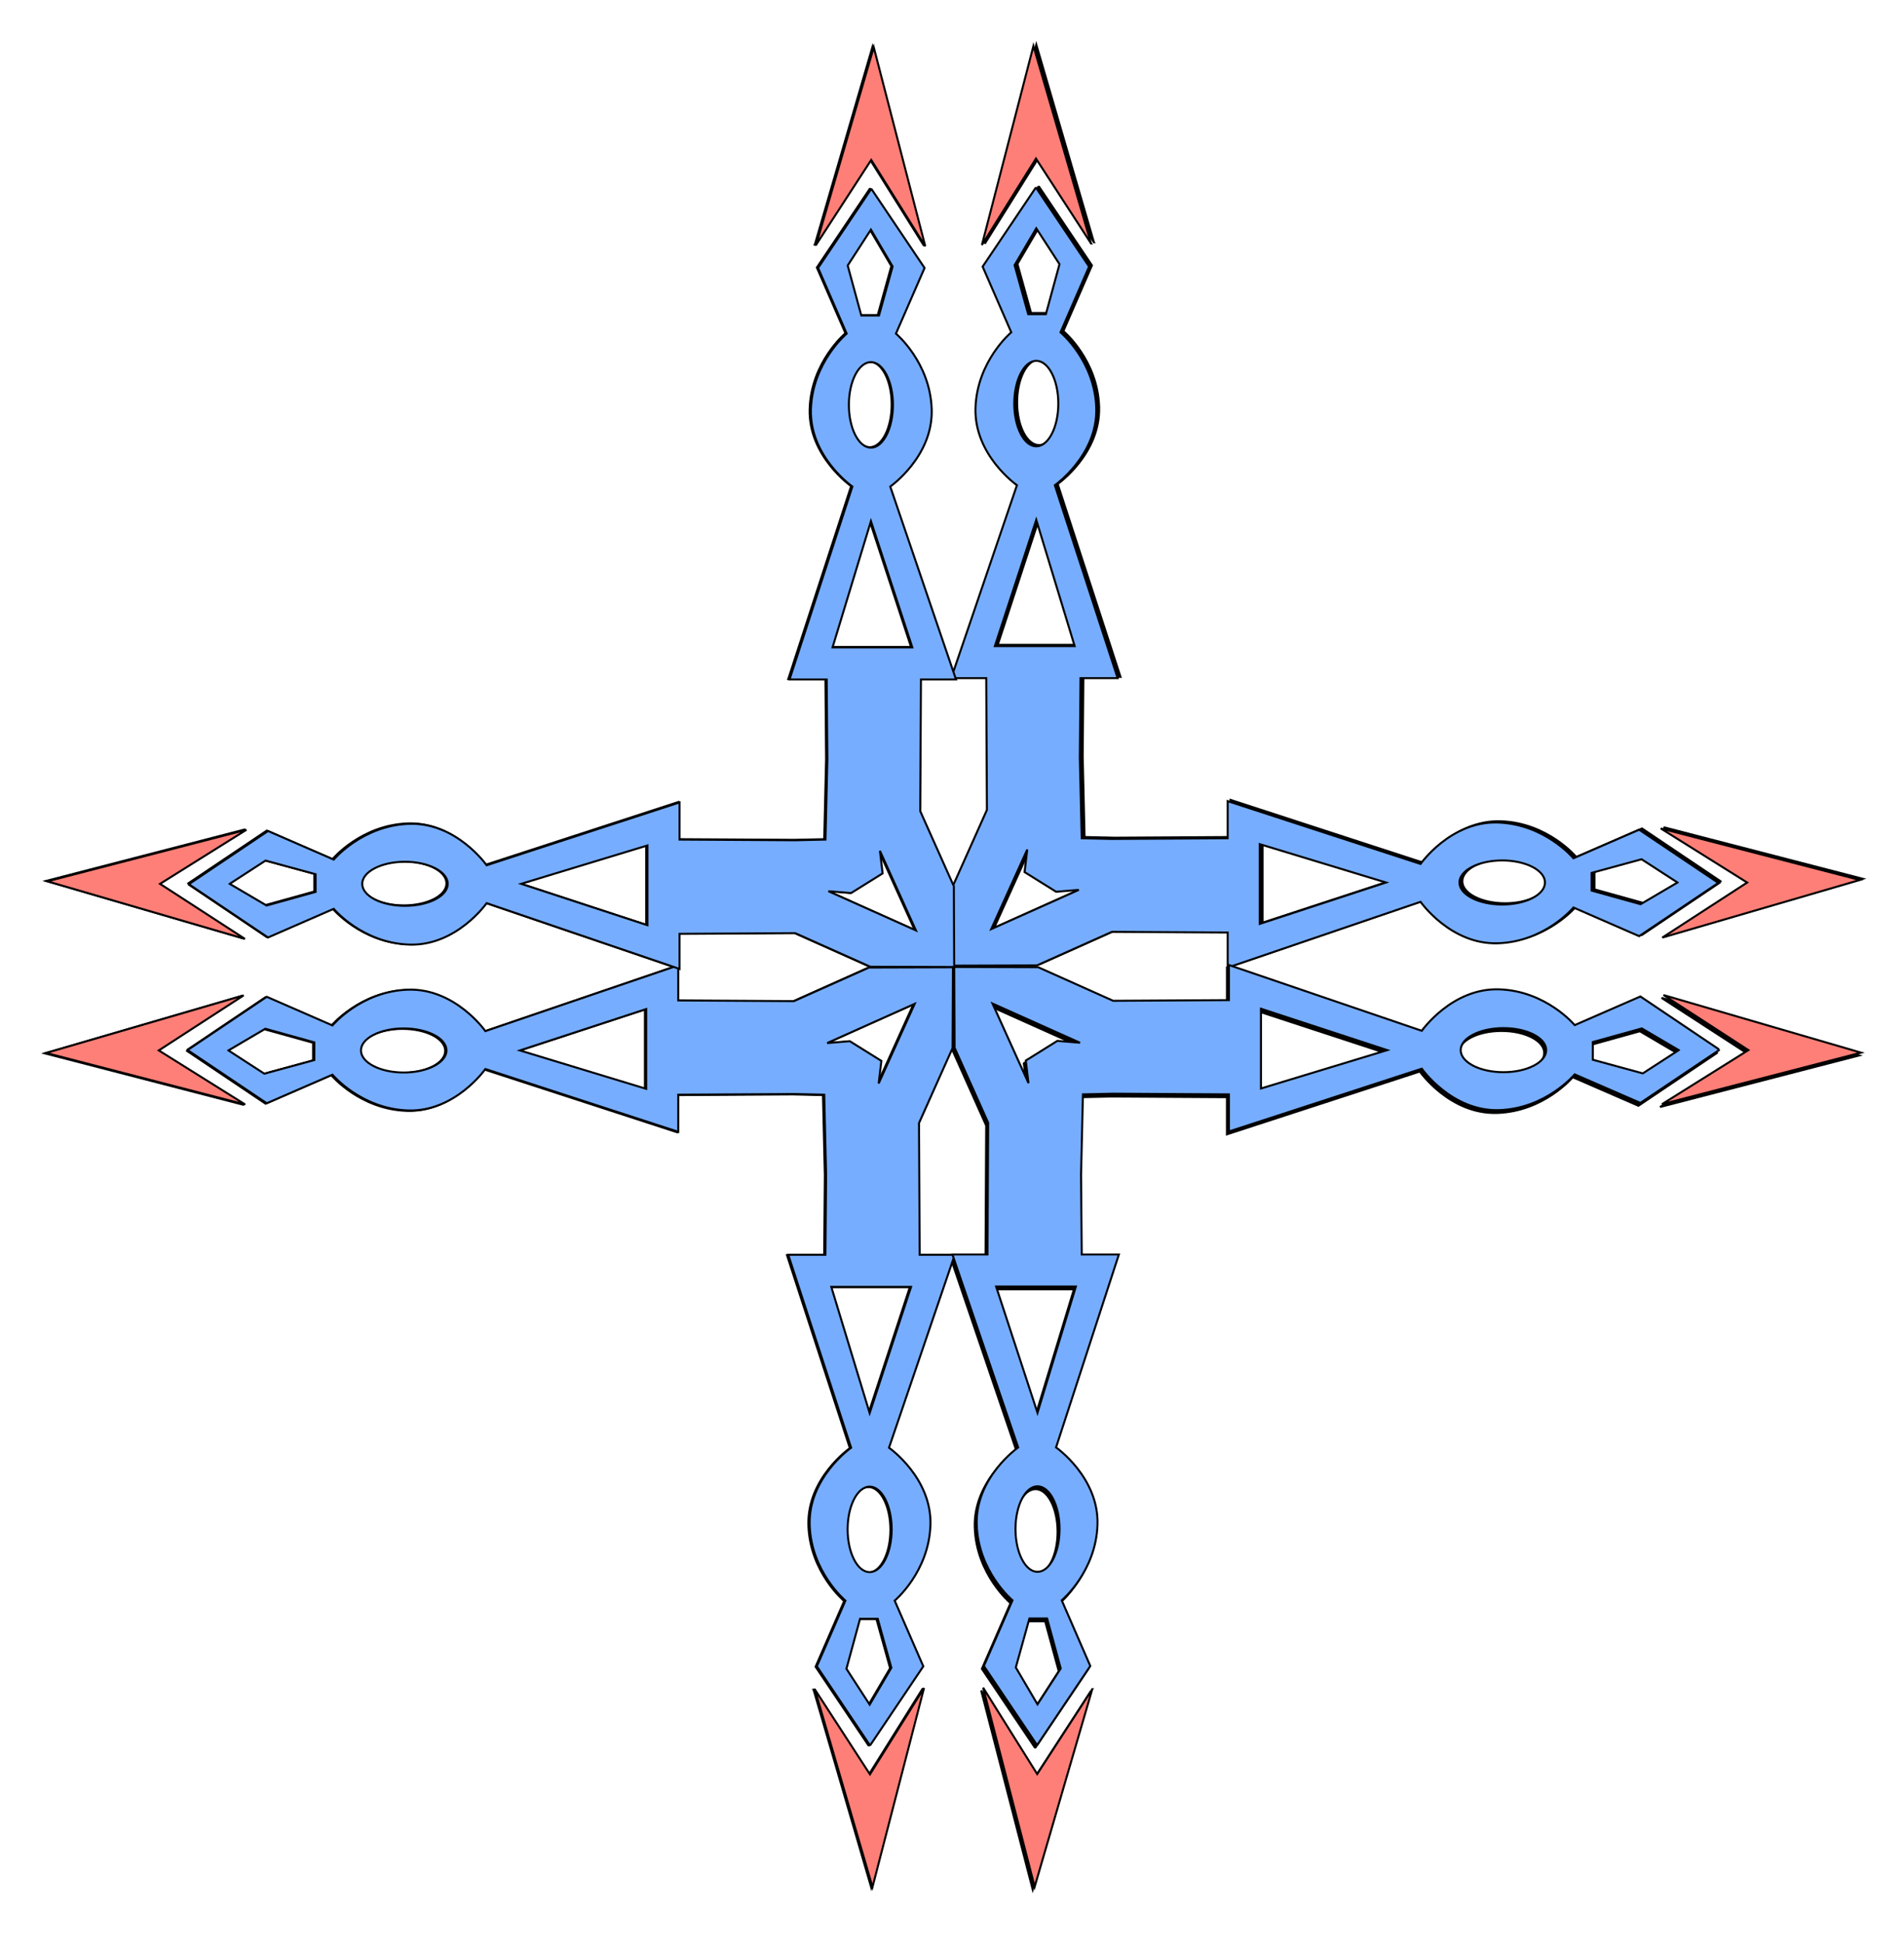 <?xml version="1.0" encoding="UTF-8" standalone="no"?>
<!-- Created with Inkscape (http://www.inkscape.org/) -->
<svg
    xmlns:inkscape="http://www.inkscape.org/namespaces/inkscape"
    xmlns:rdf="http://www.w3.org/1999/02/22-rdf-syntax-ns#"
    xmlns="http://www.w3.org/2000/svg"
    xmlns:cc="http://creativecommons.org/ns#"
    xmlns:dc="http://purl.org/dc/elements/1.1/"
    xmlns:sodipodi="http://sodipodi.sourceforge.net/DTD/sodipodi-0.dtd"
    xmlns:svg="http://www.w3.org/2000/svg"
    xmlns:ns1="http://sozi.baierouge.fr"
    xmlns:xlink="http://www.w3.org/1999/xlink"
    id="svg2"
    sodipodi:docname="Dwarfex (Symbol).svg"
    inkscape:export-filename="E:\Documents and Settings\Dan\Skrivbord\Dwarfex (Symbol).png"
    viewBox="0 0 417.86 426.43"
    sodipodi:version="0.32"
    inkscape:export-xdpi="310"
    version="1.0"
    inkscape:output_extension="org.inkscape.output.svg.inkscape"
    inkscape:export-ydpi="310"
    inkscape:version="0.46"
  >
  <defs
      id="defs4"
    >
    <filter
        id="filter3251"
        inkscape:collect="always"
      >
      <feGaussianBlur
          id="feGaussianBlur3253"
          stdDeviation="6.873"
          inkscape:collect="always"
      />
    </filter
    >
    <filter
        id="filter3255"
        inkscape:collect="always"
      >
      <feGaussianBlur
          id="feGaussianBlur3257"
          stdDeviation="6.873"
          inkscape:collect="always"
      />
    </filter
    >
    <filter
        id="filter3259"
        inkscape:collect="always"
      >
      <feGaussianBlur
          id="feGaussianBlur3261"
          stdDeviation="6.873"
          inkscape:collect="always"
      />
    </filter
    >
    <filter
        id="filter3263"
        inkscape:collect="always"
      >
      <feGaussianBlur
          id="feGaussianBlur3265"
          stdDeviation="6.873"
          inkscape:collect="always"
      />
    </filter
    >
  </defs
  >
  <sodipodi:namedview
      id="base"
      bordercolor="#666666"
      inkscape:pageshadow="2"
      guidetolerance="10"
      pagecolor="#ffffff"
      gridtolerance="10000"
      inkscape:window-height="998"
      inkscape:zoom="1.4"
      objecttolerance="10"
      showgrid="false"
      borderopacity="1.0"
      inkscape:current-layer="layer1"
      inkscape:cx="339.75858"
      inkscape:cy="175.28451"
      inkscape:window-y="0"
      inkscape:window-x="0"
      inkscape:window-width="1280"
      inkscape:pageopacity="0.0"
      inkscape:document-units="px"
  />
  <g
      id="layer1"
      inkscape:label="Layer 1"
      inkscape:groupmode="layer"
      transform="translate(-161.43 -128.79)"
    >
    <g
        id="g3201"
        style="filter:url(#filter3263);stroke:#000000;fill:#020000"
        transform="matrix(0 .439 -.439 0 711.48 267.06)"
      >
      <path
          id="path2385"
          style="fill-rule:evenodd;stroke:#000000;stroke-width:1px;fill:#020000"
          d="m211 394.59l-26.44 39.29 14.32 32.84s-17.17 14.3-17.88 37.87c-0.71 23.58 20.72 38.57 20.72 38.57l-32.88 96.43h17.54l0.34 57.85-16.78 37.5-0.13 41.97 40.38-0.19 37.5-16.78 65.84 0.34v17.53l96.44-32.87s14.99 21.43 38.56 20.72c23.57-0.72 37.88-17.88 37.88-17.88l32.84 14.31 39.28-26.43v-0.38l-39.28-26.4-32.84 14.28s-14.31-17.16-37.88-17.88c-23.57-0.71-38.56 20.72-38.56 20.72l-96.44-31.41v18.57l-39.84 0.34-40.19-0.94-0.34-15.12 0.34-57.85h18.56l-31.4-96.43s21.43-14.99 20.72-38.57c-0.72-23.57-17.88-37.87-17.88-37.87l14.28-32.84-26.4-39.29h-0.38zm0.38 20.13l11.62 17.94-6.81 25h-8.85l-6.81-24.5 10.85-18.44zm0 66.25c6.08 0 11.03 9.58 11.03 21.37 0 11.8-4.95 21.38-11.03 21.38-6.09 0-11-9.58-11-21.38-0.01-11.79 4.91-21.37 11-21.37zm0 79.47l19.18 63.12h-39.87l20.69-63.12zm-3.69 153.59l-0.94 11.31 9.84 15.78 11.29-1.34-39.79 18 19.6-43.75zm121.87 2.06l63.13 19.19-63.13 20.69v-39.88zm190.91 7.57l17.94 11.62-18.44 10.84-24.5-6.81v-8.84l25-6.81zm-69.69 0.59c11.8 0 21.38 4.95 21.38 11.03s-9.58 11-21.38 11-21.37-4.92-21.37-11 9.57-11.03 21.37-11.03z"
      />
      <path
          id="path3177"
          sodipodi:nodetypes="ccccc"
          style="fill-rule:evenodd;stroke:#000000;stroke-width:1px;fill:#020000"
          d="m183.85 422.32l27.52-42.43 27.03 43.19-25.76-99.5-28.79 98.74z"
      />
      <path
          id="path3179"
          sodipodi:nodetypes="ccccc"
          style="fill-rule:evenodd;stroke:#000000;stroke-width:1px;fill:#020000"
          d="m530.84 707.9l42.42 27.53-43.18 27.02 99.5-25.76-98.74-28.79z"
      />
    </g
    >
    <g
        id="g2480"
        style="filter:url(#filter3259);stroke:#000000;fill:#020000"
        transform="matrix(0 -.439 .439 0 29.503 415.45)"
      >
      <path
          id="path2482"
          style="fill-rule:evenodd;stroke:#000000;stroke-width:1px;fill:#020000"
          d="m211 394.59l-26.44 39.29 14.32 32.84s-17.17 14.3-17.88 37.87c-0.71 23.58 20.72 38.57 20.72 38.57l-32.88 96.43h17.54l0.34 57.85-16.78 37.5-0.13 41.97 40.38-0.19 37.5-16.78 65.84 0.34v17.53l96.44-32.87s14.99 21.43 38.56 20.72c23.57-0.72 37.88-17.88 37.88-17.88l32.84 14.31 39.28-26.43v-0.38l-39.28-26.4-32.84 14.28s-14.31-17.16-37.88-17.88c-23.57-0.71-38.56 20.72-38.56 20.72l-96.44-31.41v18.57l-39.84 0.34-40.19-0.94-0.34-15.12 0.34-57.85h18.56l-31.4-96.43s21.43-14.99 20.72-38.57c-0.72-23.57-17.88-37.87-17.88-37.87l14.28-32.84-26.4-39.29h-0.38zm0.38 20.13l11.62 17.94-6.81 25h-8.85l-6.81-24.5 10.85-18.44zm0 66.25c6.08 0 11.03 9.58 11.03 21.37 0 11.8-4.95 21.38-11.03 21.38-6.09 0-11-9.58-11-21.38-0.01-11.79 4.91-21.37 11-21.37zm0 79.47l19.18 63.12h-39.87l20.69-63.12zm-3.69 153.59l-0.94 11.31 9.84 15.78 11.29-1.34-39.79 18 19.6-43.75zm121.87 2.06l63.13 19.19-63.13 20.69v-39.88zm190.91 7.57l17.94 11.62-18.44 10.84-24.5-6.81v-8.84l25-6.81zm-69.69 0.59c11.8 0 21.38 4.95 21.38 11.03s-9.58 11-21.38 11-21.37-4.92-21.37-11 9.57-11.03 21.37-11.03z"
      />
      <path
          id="path2484"
          sodipodi:nodetypes="ccccc"
          style="fill-rule:evenodd;stroke:#000000;stroke-width:1px;fill:#020000"
          d="m183.85 422.32l27.52-42.43 27.03 43.19-25.76-99.5-28.79 98.74z"
      />
      <path
          id="path2486"
          sodipodi:nodetypes="ccccc"
          style="fill-rule:evenodd;stroke:#000000;stroke-width:1px;fill:#020000"
          d="m530.84 707.9l42.42 27.53-43.18 27.02 99.5-25.76-98.74-28.79z"
      />
    </g
    >
    <g
        id="g2524"
        style="filter:url(#filter3255);stroke:#000000;fill:#020000"
        transform="matrix(0 -.439 -.439 0 712.27 414.98)"
      >
      <path
          id="path2526"
          style="fill-rule:evenodd;stroke:#000000;stroke-width:1px;fill:#020000"
          d="m211 394.59l-26.44 39.29 14.32 32.84s-17.17 14.3-17.88 37.87c-0.71 23.58 20.72 38.57 20.72 38.57l-32.88 96.43h17.54l0.34 57.85-16.78 37.5-0.13 41.97 40.38-0.19 37.5-16.78 65.84 0.34v17.53l96.44-32.87s14.99 21.43 38.56 20.72c23.57-0.72 37.88-17.88 37.88-17.88l32.84 14.31 39.28-26.43v-0.38l-39.28-26.4-32.84 14.28s-14.31-17.16-37.88-17.88c-23.57-0.71-38.56 20.72-38.56 20.72l-96.44-31.41v18.57l-39.84 0.34-40.19-0.94-0.34-15.12 0.34-57.85h18.56l-31.4-96.43s21.43-14.99 20.72-38.57c-0.72-23.57-17.88-37.87-17.88-37.87l14.28-32.84-26.4-39.29h-0.38zm0.38 20.13l11.62 17.94-6.81 25h-8.85l-6.81-24.5 10.85-18.44zm0 66.25c6.08 0 11.03 9.58 11.03 21.37 0 11.8-4.95 21.38-11.03 21.38-6.09 0-11-9.58-11-21.38-0.01-11.79 4.91-21.37 11-21.37zm0 79.47l19.18 63.12h-39.87l20.69-63.12zm-3.69 153.59l-0.94 11.31 9.84 15.78 11.29-1.34-39.79 18 19.6-43.75zm121.87 2.06l63.13 19.19-63.13 20.69v-39.88zm190.91 7.57l17.94 11.62-18.44 10.84-24.5-6.81v-8.84l25-6.81zm-69.69 0.59c11.8 0 21.38 4.95 21.38 11.03s-9.58 11-21.38 11-21.37-4.92-21.37-11 9.57-11.03 21.37-11.03z"
      />
      <path
          id="path2528"
          sodipodi:nodetypes="ccccc"
          style="fill-rule:evenodd;stroke:#000000;stroke-width:1px;fill:#020000"
          d="m183.85 422.32l27.52-42.43 27.03 43.19-25.76-99.5-28.79 98.74z"
      />
      <path
          id="path2530"
          sodipodi:nodetypes="ccccc"
          style="fill-rule:evenodd;stroke:#000000;stroke-width:1px;fill:#020000"
          d="m530.84 707.9l42.42 27.53-43.18 27.02 99.5-25.76-98.74-28.79z"
      />
    </g
    >
    <g
        id="g2532"
        transform="matrix(0 -.439 -.439 0 711.64 415.25)"
      >
      <path
          id="path2534"
          style="fill-rule:evenodd;stroke:#000000;stroke-width:1px;fill:#77adfe"
          d="m211 394.59l-26.44 39.29 14.32 32.84s-17.17 14.3-17.88 37.87c-0.71 23.58 20.72 38.57 20.72 38.57l-32.88 96.43h17.54l0.34 57.85-16.78 37.5-0.13 41.97 40.38-0.19 37.5-16.78 65.84 0.34v17.53l96.44-32.87s14.99 21.43 38.56 20.72c23.57-0.72 37.88-17.88 37.88-17.88l32.84 14.31 39.28-26.43v-0.38l-39.28-26.4-32.84 14.28s-14.31-17.16-37.88-17.88c-23.57-0.71-38.56 20.72-38.56 20.72l-96.44-31.41v18.57l-39.84 0.34-40.19-0.94-0.34-15.12 0.34-57.85h18.56l-31.4-96.43s21.43-14.99 20.72-38.57c-0.72-23.57-17.88-37.87-17.88-37.87l14.28-32.84-26.4-39.29h-0.38zm0.38 20.13l11.62 17.94-6.81 25h-8.85l-6.81-24.5 10.85-18.44zm0 66.25c6.08 0 11.03 9.58 11.03 21.37 0 11.8-4.95 21.38-11.03 21.38-6.09 0-11-9.58-11-21.38-0.01-11.79 4.91-21.37 11-21.37zm0 79.47l19.18 63.12h-39.87l20.69-63.12zm-3.69 153.59l-0.94 11.31 9.84 15.78 11.29-1.34-39.79 18 19.6-43.75zm121.87 2.06l63.13 19.19-63.13 20.69v-39.88zm190.91 7.57l17.94 11.62-18.44 10.84-24.5-6.81v-8.84l25-6.81zm-69.69 0.59c11.8 0 21.38 4.95 21.38 11.03s-9.58 11-21.38 11-21.37-4.92-21.37-11 9.57-11.03 21.37-11.03z"
      />
      <path
          id="path2536"
          sodipodi:nodetypes="ccccc"
          style="fill-rule:evenodd;stroke:#000000;stroke-width:1px;fill:#fe7f77"
          d="m183.85 422.32l27.52-42.43 27.03 43.19-25.76-99.5-28.79 98.74z"
      />
      <path
          id="path2538"
          sodipodi:nodetypes="ccccc"
          style="fill-rule:evenodd;stroke:#000000;stroke-width:1px;fill:#fe7f77"
          d="m530.84 707.9l42.42 27.53-43.18 27.02 99.5-25.76-98.74-28.79z"
      />
    </g
    >
    <g
        id="g2544"
        style="filter:url(#filter3251);stroke:#000000;fill:#020000"
        transform="matrix(0 .439 .439 0 29.227 266.6)"
      >
      <path
          id="path2546"
          style="fill-rule:evenodd;stroke:#000000;stroke-width:1px;fill:#020000"
          d="m211 394.59l-26.44 39.29 14.32 32.84s-17.17 14.3-17.88 37.87c-0.71 23.58 20.72 38.57 20.72 38.57l-32.88 96.43h17.54l0.34 57.85-16.78 37.5-0.13 41.97 40.38-0.19 37.5-16.78 65.84 0.34v17.53l96.44-32.87s14.99 21.43 38.56 20.72c23.57-0.72 37.88-17.88 37.88-17.88l32.84 14.31 39.28-26.43v-0.38l-39.28-26.4-32.84 14.28s-14.31-17.16-37.88-17.88c-23.57-0.71-38.56 20.72-38.56 20.72l-96.44-31.41v18.57l-39.84 0.34-40.19-0.94-0.34-15.12 0.34-57.85h18.56l-31.4-96.43s21.43-14.99 20.72-38.57c-0.72-23.57-17.88-37.87-17.88-37.87l14.28-32.84-26.4-39.29h-0.38zm0.38 20.13l11.62 17.94-6.81 25h-8.85l-6.81-24.5 10.85-18.44zm0 66.25c6.08 0 11.03 9.58 11.03 21.37 0 11.8-4.95 21.38-11.03 21.38-6.09 0-11-9.58-11-21.38-0.01-11.79 4.91-21.37 11-21.37zm0 79.47l19.18 63.12h-39.87l20.69-63.12zm-3.69 153.59l-0.94 11.31 9.84 15.78 11.29-1.34-39.79 18 19.6-43.75zm121.87 2.06l63.13 19.19-63.13 20.69v-39.88zm190.91 7.57l17.94 11.62-18.44 10.84-24.5-6.81v-8.84l25-6.81zm-69.69 0.59c11.8 0 21.38 4.95 21.38 11.03s-9.58 11-21.38 11-21.37-4.92-21.37-11 9.57-11.03 21.37-11.03z"
      />
      <path
          id="path2548"
          sodipodi:nodetypes="ccccc"
          style="fill-rule:evenodd;stroke:#000000;stroke-width:1px;fill:#020000"
          d="m183.85 422.32l27.52-42.43 27.03 43.19-25.76-99.5-28.79 98.74z"
      />
      <path
          id="path2550"
          sodipodi:nodetypes="ccccc"
          style="fill-rule:evenodd;stroke:#000000;stroke-width:1px;fill:#020000"
          d="m530.84 707.9l42.42 27.53-43.18 27.02 99.5-25.76-98.74-28.79z"
      />
    </g
    >
    <g
        id="g2552"
        transform="matrix(0 .439 .439 0 29.504 266.51)"
      >
      <path
          id="path2554"
          style="fill-rule:evenodd;stroke:#000000;stroke-width:1px;fill:#77adfe"
          d="m211 394.59l-26.44 39.29 14.32 32.84s-17.17 14.3-17.88 37.87c-0.71 23.58 20.72 38.57 20.72 38.57l-32.88 96.43h17.54l0.34 57.85-16.78 37.5-0.13 41.97 40.38-0.19 37.5-16.78 65.84 0.34v17.53l96.44-32.87s14.99 21.43 38.56 20.72c23.57-0.72 37.88-17.88 37.88-17.88l32.84 14.31 39.28-26.43v-0.38l-39.28-26.4-32.84 14.28s-14.31-17.16-37.88-17.88c-23.57-0.71-38.56 20.72-38.56 20.72l-96.44-31.41v18.57l-39.84 0.34-40.19-0.94-0.34-15.12 0.34-57.85h18.56l-31.4-96.43s21.43-14.99 20.72-38.57c-0.72-23.57-17.88-37.87-17.88-37.87l14.28-32.84-26.4-39.29h-0.38zm0.38 20.13l11.62 17.94-6.81 25h-8.85l-6.81-24.5 10.85-18.44zm0 66.25c6.08 0 11.03 9.58 11.03 21.37 0 11.8-4.95 21.38-11.03 21.38-6.09 0-11-9.58-11-21.38-0.01-11.79 4.91-21.37 11-21.37zm0 79.47l19.18 63.12h-39.87l20.69-63.12zm-3.69 153.59l-0.94 11.31 9.84 15.78 11.29-1.34-39.79 18 19.6-43.75zm121.87 2.06l63.13 19.19-63.13 20.69v-39.88zm190.91 7.57l17.94 11.62-18.44 10.84-24.5-6.81v-8.84l25-6.81zm-69.69 0.59c11.8 0 21.38 4.95 21.38 11.03s-9.58 11-21.38 11-21.37-4.92-21.37-11 9.57-11.03 21.37-11.03z"
      />
      <path
          id="path2556"
          sodipodi:nodetypes="ccccc"
          style="fill-rule:evenodd;stroke:#000000;stroke-width:1px;fill:#fe7f77"
          d="m183.85 422.32l27.52-42.43 27.03 43.19-25.76-99.5-28.79 98.74z"
      />
      <path
          id="path2558"
          sodipodi:nodetypes="ccccc"
          style="fill-rule:evenodd;stroke:#000000;stroke-width:1px;fill:#fe7f77"
          d="m530.84 707.9l42.42 27.53-43.18 27.02 99.5-25.76-98.74-28.79z"
      />
    </g
    >
    <g
        id="g2488"
        transform="matrix(0 -.439 .439 0 29.78 415.54)"
      >
      <path
          id="path2490"
          style="fill-rule:evenodd;stroke:#000000;stroke-width:1px;fill:#77adfe"
          d="m211 394.59l-26.44 39.29 14.32 32.84s-17.17 14.3-17.88 37.87c-0.71 23.58 20.72 38.57 20.72 38.57l-32.88 96.43h17.54l0.34 57.85-16.78 37.5-0.13 41.97 40.38-0.19 37.5-16.78 65.84 0.34v17.53l96.44-32.87s14.99 21.43 38.56 20.72c23.57-0.72 37.88-17.88 37.88-17.88l32.84 14.31 39.28-26.43v-0.38l-39.28-26.4-32.84 14.28s-14.31-17.16-37.88-17.88c-23.57-0.71-38.56 20.72-38.56 20.72l-96.44-31.41v18.57l-39.84 0.34-40.19-0.94-0.34-15.12 0.34-57.85h18.56l-31.4-96.43s21.43-14.99 20.72-38.57c-0.72-23.57-17.88-37.87-17.88-37.87l14.28-32.84-26.4-39.29h-0.38zm0.38 20.13l11.62 17.94-6.81 25h-8.85l-6.81-24.5 10.85-18.44zm0 66.25c6.08 0 11.03 9.58 11.03 21.37 0 11.8-4.95 21.38-11.03 21.38-6.09 0-11-9.58-11-21.38-0.01-11.79 4.91-21.37 11-21.37zm0 79.47l19.18 63.12h-39.87l20.69-63.12zm-3.69 153.59l-0.94 11.31 9.84 15.78 11.29-1.34-39.79 18 19.6-43.75zm121.87 2.06l63.13 19.19-63.13 20.69v-39.88zm190.91 7.57l17.94 11.62-18.44 10.84-24.5-6.81v-8.84l25-6.81zm-69.69 0.59c11.8 0 21.38 4.95 21.38 11.03s-9.58 11-21.38 11-21.37-4.92-21.37-11 9.57-11.03 21.37-11.03z"
      />
      <path
          id="path2492"
          sodipodi:nodetypes="ccccc"
          style="fill-rule:evenodd;stroke:#000000;stroke-width:1px;fill:#fe7f77"
          d="m183.85 422.32l27.52-42.43 27.03 43.19-25.76-99.5-28.79 98.74z"
      />
      <path
          id="path2494"
          sodipodi:nodetypes="ccccc"
          style="fill-rule:evenodd;stroke:#000000;stroke-width:1px;fill:#fe7f77"
          d="m530.84 707.9l42.42 27.53-43.18 27.02 99.5-25.76-98.74-28.79z"
      />
    </g
    >
    <g
        id="g3206"
        transform="matrix(0 .439 -.439 0 711.91 266.44)"
      >
      <path
          id="path3208"
          style="fill-rule:evenodd;stroke:#000000;stroke-width:1px;fill:#77adfe"
          d="m211 394.59l-26.44 39.29 14.32 32.84s-17.17 14.3-17.88 37.87c-0.71 23.58 20.72 38.57 20.72 38.57l-32.88 96.43h17.54l0.34 57.85-16.78 37.5-0.13 41.97 40.38-0.19 37.5-16.78 65.84 0.34v17.53l96.44-32.87s14.99 21.43 38.56 20.72c23.57-0.72 37.88-17.88 37.88-17.88l32.84 14.31 39.28-26.43v-0.38l-39.28-26.4-32.84 14.28s-14.31-17.16-37.88-17.88c-23.57-0.71-38.56 20.72-38.56 20.72l-96.44-31.41v18.57l-39.84 0.34-40.19-0.94-0.34-15.12 0.34-57.85h18.56l-31.4-96.43s21.43-14.99 20.72-38.57c-0.72-23.57-17.88-37.87-17.88-37.87l14.28-32.84-26.4-39.29h-0.38zm0.38 20.13l11.62 17.94-6.81 25h-8.85l-6.81-24.5 10.85-18.44zm0 66.25c6.08 0 11.03 9.58 11.03 21.37 0 11.8-4.95 21.38-11.03 21.38-6.09 0-11-9.58-11-21.38-0.01-11.79 4.91-21.37 11-21.37zm0 79.47l19.18 63.12h-39.87l20.69-63.12zm-3.69 153.59l-0.94 11.31 9.84 15.78 11.29-1.34-39.79 18 19.6-43.75zm121.87 2.06l63.13 19.19-63.13 20.69v-39.88zm190.91 7.57l17.94 11.62-18.44 10.84-24.5-6.81v-8.84l25-6.81zm-69.69 0.59c11.8 0 21.38 4.95 21.38 11.03s-9.58 11-21.38 11-21.37-4.92-21.37-11 9.57-11.03 21.37-11.03z"
      />
      <path
          id="path3210"
          sodipodi:nodetypes="ccccc"
          style="fill-rule:evenodd;stroke:#000000;stroke-width:1px;fill:#fe7f77"
          d="m183.85 422.32l27.52-42.43 27.03 43.19-25.76-99.5-28.79 98.74z"
      />
      <path
          id="path3212"
          sodipodi:nodetypes="ccccc"
          style="fill-rule:evenodd;stroke:#000000;stroke-width:1px;fill:#fe7f77"
          d="m530.84 707.9l42.42 27.53-43.18 27.02 99.5-25.76-98.74-28.79z"
      />
    </g
    >
  </g
  >
</svg
>
